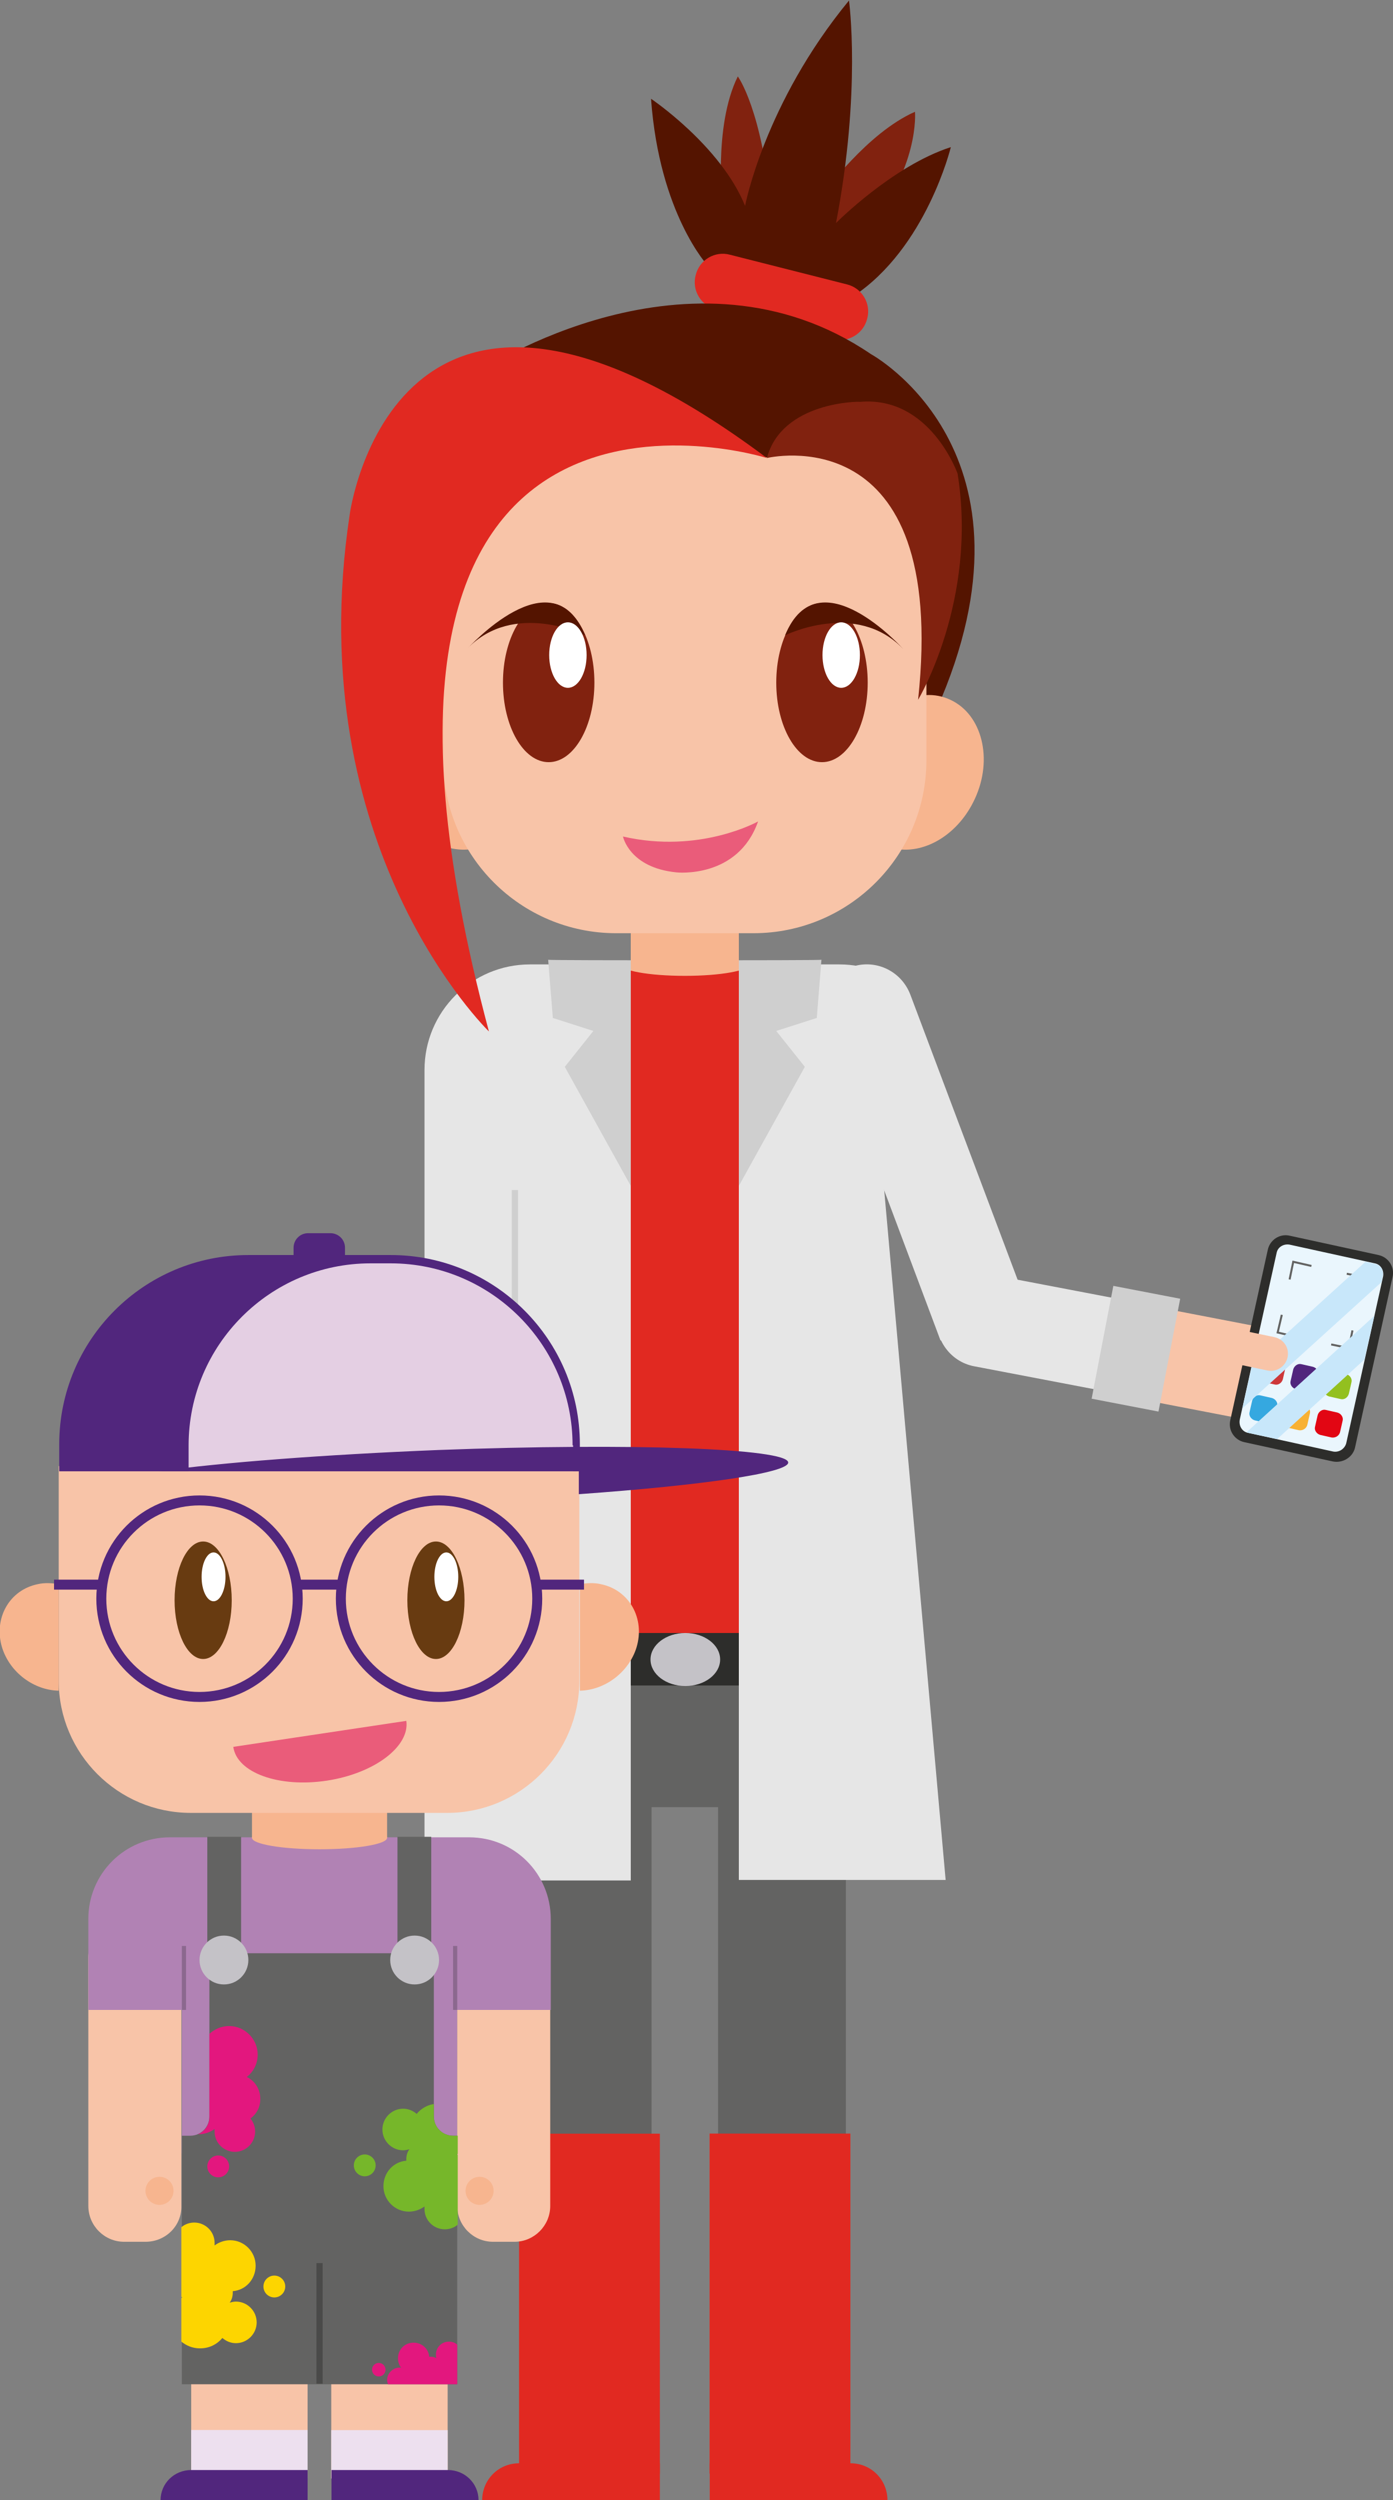 <svg xmlns="http://www.w3.org/2000/svg" xmlns:xlink="http://www.w3.org/1999/xlink" id="Calque_1" x="0px" y="0px" viewBox="0 0 268.1 480.9" style="enable-background:new 0 0 268.1 480.9;" xml:space="preserve"><rect x="0" y="0" width="268.1" height="480.9" fill="#808080" stroke="none"/><style type="text/css">	.st0{fill:#636362;}	.st1{fill:#F7B58F;}	.st2{fill:#E12921;}	.st3{fill:#81220F;}	.st4{fill:#541400;}	.st5{fill:#F8C4A8;}	.st6{fill:#FFFFFF;}	.st7{fill:#EA5C7A;}	.st8{fill:#2D2D2B;}	.st9{fill:#C4C2C7;}	.st10{fill:#E6E6E6;}	.st11{fill:#CFCFCF;}	.st12{fill:#EAF6FD;}	.st13{fill:none;stroke:#636362;stroke-width:0.389;stroke-miterlimit:10;}	.st14{fill:#CD3739;}	.st15{fill:#35A8E0;}	.st16{fill:#51267D;}	.st17{fill:#F8B133;}	.st18{fill:#93C01F;}	.st19{fill:#E20613;}	.st20{fill:#C8E7FA;}	.st21{fill:none;stroke:#636362;stroke-width:0.387;stroke-miterlimit:10;}	.st22{fill:#B182B4;}	.st23{fill:#EDE0EF;}	.st24{fill:#FDD500;}	.st25{fill:#E3177E;}	.st26{fill:#76B72A;}	.st27{fill:#4A4A49;}	.st28{fill:#8B688E;}	.st29{fill:none;stroke:#51267D;stroke-width:1.919;stroke-miterlimit:10;}	.st30{fill:#683B11;}	.st31{fill:#E4CFE3;}</style><g>	<g>		<rect x="100.8" y="346" class="st0" width="24.6" height="68.6"></rect>		<rect x="138.2" y="346" class="st0" width="24.6" height="68.6"></rect>		<rect x="114.8" y="318.2" class="st0" width="35.3" height="29.4"></rect>	</g>	<rect x="121.4" y="175.5" class="st1" width="20.8" height="14.7"></rect>	<path class="st2" d="M144.3,185.4c0,1.3-5.6,2.3-12.5,2.3c-6.9,0-12.5-1-12.5-2.3v138.1h25.8L144.3,185.4z"></path>	<path class="st1" d="M85.3,133.7c-1.6-0.1-3.2,0.2-4.7,0.9c-6.1,2.8-8.3,11.4-4.7,19.1c3.1,6.7,9.4,10.5,15,9.6L85.3,133.7z"></path>	<path class="st3" d="M139.1,40.6c0-0.6-1.9-16.2,2.9-25.9c0,0,4.7,6.3,6.5,26c0,0-2.5,5.7-2.9,5.7  C145.1,46.5,139.1,40.6,139.1,40.6z"></path>	<path class="st3" d="M158.3,37.2c0.4-0.1,8.5-11.6,17.8-15.7c0,0,1,11-9.8,23.4l-6.8,4.9c0,0-3.7-9.4-3.4-10.1  C156.4,38.8,158.3,37.2,158.3,37.2z"></path>	<path class="st4" d="M136.3,51.2c0,0-9.4-10-11-32.2c0,0,13.4,9,18.1,20.6c0,0,3.7-19.7,20-39.5c0,0,2.4,17.3-2.5,42.8  c0,0,10.9-11,22.1-14.6c0,0-4.7,19.4-18.8,28.7l-21.9-1.3L136.3,51.2z"></path>	<path class="st2" d="M160.3,65.2l-22.5-5.7c-2.9-0.7-4.7-3.7-3.9-6.6v0c0.7-2.9,3.7-4.7,6.6-3.9l22.5,5.7c2.9,0.7,4.7,3.7,3.9,6.6  v0C166.2,64.2,163.2,66,160.3,65.2z"></path>	<path class="st4" d="M92.6,71.3c0,0,40.3-26.8,75-3.2c0,0,34.7,18.8,12.6,68.5l-28.5,5.6L92.6,71.3z"></path>	<path class="st1" d="M178.2,133.7c1.6-0.1,3.2,0.2,4.7,0.9c6.1,2.8,8.3,11.4,4.7,19.1c-3.1,6.7-9.4,10.5-15,9.6L178.2,133.7z"></path>	<path class="st5" d="M160.9,80.1l-1,1.9l-12.3,6l-18.2-5.7c0,0-1.6-3-3.4-6.2h-7.4c-18.4,0-33.3,14.9-33.3,33.3v36.8  c0,18.4,14.9,33.3,33.3,33.3H145c18.4,0,33.3-14.9,33.3-33.3v-36.8C178.3,96.7,171.3,85.8,160.9,80.1z"></path>	<path class="st3" d="M147.6,88.1c0,0,35-8.5,29.1,46.5c0,0,11.5-19.1,7.6-43.5c0,0-5.3-15-18.8-13.8  C165.5,77.2,150.5,77.2,147.6,88.1z"></path>	<g>		<ellipse class="st3" cx="105.6" cy="131.3" rx="8.8" ry="15.3"></ellipse>		<path class="st4" d="M112.6,122.2c0,0-13.7-6.8-22.7,2.6C90,124.8,106.2,106.6,112.6,122.2z"></path>		<ellipse class="st6" cx="109.3" cy="126" rx="3.6" ry="6.3"></ellipse>	</g>	<g>		<ellipse class="st3" cx="158.2" cy="131.3" rx="8.8" ry="15.3"></ellipse>		<path class="st4" d="M151.1,122.2c0,0,13.7-6.8,22.7,2.6C173.8,124.8,157.5,106.6,151.1,122.2z"></path>		<ellipse class="st6" cx="161.9" cy="126" rx="3.6" ry="6.3"></ellipse>	</g>	<path class="st7" d="M119.9,160.9c0,0,1.2,6,10.3,6.9c0,0,11.8,1.3,15.7-9.8C145.9,158,134.7,164.3,119.9,160.9z"></path>	<g>		<rect x="99.9" y="410.4" class="st2" width="27.1" height="65.4"></rect>		<path class="st2" d="M99.9,473.8L99.9,473.8C99.8,473.8,99.8,473.8,99.9,473.8c-4,0-7.1,3.2-7.1,7.1h7.1h7H127v-7.1H99.9z"></path>	</g>	<g>					<rect x="136.6" y="410.4" transform="matrix(-1 -4.509250e-11 4.509250e-11 -1 300.271 886.183)" class="st2" width="27.1" height="65.4"></rect>		<path class="st2" d="M163.7,473.8L163.7,473.8C163.7,473.8,163.7,473.8,163.7,473.8c4,0,7.1,3.2,7.1,7.1h-7.1h-7h-20.1v-7.1H163.7   z"></path>	</g>	<rect x="111.3" y="314.1" class="st8" width="41.3" height="10.1"></rect>	<ellipse class="st9" cx="131.9" cy="319.2" rx="6.7" ry="5.1"></ellipse>	<g>		<path class="st10" d="M168.8,186.8c-2.2-0.8-4.7-1.3-7.2-1.3h-19.4v176.1H182l-12.7-142.5l1.7-9.1L168.8,186.8z"></path>		<path class="st10" d="M121.4,185.5H102c-11.2,0-20.3,9.1-20.3,20.3v15.7V346v15.7h39.7V185.5z"></path>	</g>	<path class="st11" d="M121.4,184.7v43.4l-12.7-22.9l5.5-6.9l-7.8-2.5l-0.9-11.2C105.4,184.7,121.7,184.7,121.4,184.7z"></path>	<g>		<path class="st5" d="M90.7,345.4L90.7,345.4c-5,0-9-4-9-9v-43.7c0-5,4-9,9-9h0c5,0,9,4,9,9v43.7C99.7,341.4,95.6,345.4,90.7,345.4   z"></path>		<circle class="st1" cx="95.4" cy="335.7" r="2.7"></circle>	</g>	<rect x="81.7" y="271.7" class="st10" width="22.1" height="25.6"></rect>	<rect x="79.2" y="295.7" class="st11" width="22.1" height="13.1"></rect>	<rect x="98.5" y="228.9" class="st11" width="1.2" height="69.1"></rect>	<path class="st2" d="M147.6,88.1c0,0-90.6-28.5-53.5,110.3c0,0-36.5-35.3-26.8-99.4C67.3,98.9,75.9,34.5,147.6,88.1z"></path>	<path class="st11" d="M142.2,184.7v43.4l12.7-22.9l-5.5-6.9l7.8-2.5l0.9-11.2C158.2,184.7,141.9,184.7,142.2,184.7z"></path>	<path class="st10" d="M175.2,191.3c-1.8-4.7-7-7-11.6-5.2s-7,7-5.2,11.6l9.6,25.5l2,5.3l9.8,26.1l1.2,3.2c0,0,18.6,8.3,19.4,5.7  c0.6-1.8,0.5-3.8-0.2-5.8l-13.4-35.6l-2-5.3L175.2,191.3z"></path>	<path class="st10" d="M225.3,251.8l-2.1-0.4l-5.6-1.1l-26.7-5.1c-4.9-0.9-9.6,2.3-10.5,7.1c-0.9,4.9,2.3,9.6,7.1,10.5l26.7,5.1  l5.6,1.1l3.8,0.7L225.3,251.8z"></path>	<path class="st5" d="M253.7,257.4l-32.7-6.3l-1.7,18l31.1,6c4.9,0.9,9.6-2.3,10.5-7.1C261.8,263,258.6,258.3,253.7,257.4z"></path>	<circle class="st1" cx="250.4" cy="270.7" r="2.7"></circle>			<rect x="207.5" y="252.8" transform="matrix(0.189 -0.982 0.982 0.189 -77.368 425.02)" class="st11" width="22.1" height="13.1"></rect>	<g>		<path class="st8" d="M256.5,281.1l-17-3.7c-1.9-0.4-3.2-2.3-2.7-4.3l7.2-32.7c0.4-1.9,2.3-3.2,4.3-2.7l17,3.7   c1.9,0.4,3.2,2.3,2.7,4.3l-7.2,32.7C260.4,280.3,258.4,281.5,256.5,281.1z"></path>		<path class="st12" d="M256.6,279.2l-16.4-3.6c-1.1-0.2-1.8-1.3-1.6-2.5l7.1-32.1c0.2-1.1,1.3-1.8,2.5-1.6l16.4,3.6   c1.1,0.2,1.8,1.3,1.6,2.5l-7.1,32.1C258.8,278.7,257.7,279.4,256.6,279.2z"></path>		<g>			<polyline class="st21" points="248.2,246.1 248.9,242.7 252.4,243.5    "></polyline>			<polyline class="st21" points="259.2,245 262.6,245.7 261.8,249.1    "></polyline>			<polyline class="st21" points="260.3,255.9 259.6,259.3 256.2,258.6    "></polyline>			<polyline class="st21" points="249.3,257.1 245.9,256.3 246.7,252.9    "></polyline>		</g>		<path class="st14" d="M245.3,266.3l-2.2-0.5c-0.7-0.2-1.2-0.9-1-1.6l0.5-2.2c0.2-0.7,0.9-1.2,1.6-1l2.2,0.5c0.7,0.2,1.2,0.9,1,1.6   l-0.5,2.2C246.7,266,246,266.5,245.3,266.3z"></path>		<path class="st15" d="M243.7,273.7l-2.2-0.5c-0.7-0.2-1.2-0.9-1-1.6l0.5-2.2c0.2-0.7,0.9-1.2,1.6-1l2.2,0.5c0.7,0.2,1.2,0.9,1,1.6   l-0.5,2.2C245.1,273.4,244.4,273.8,243.7,273.7z"></path>		<path class="st16" d="M251.6,267.7l-2.2-0.5c-0.7-0.2-1.2-0.9-1-1.6l0.5-2.2c0.2-0.7,0.9-1.2,1.6-1l2.2,0.5c0.7,0.2,1.2,0.9,1,1.6   l-0.5,2.2C253,267.4,252.3,267.9,251.6,267.7z"></path>		<path class="st17" d="M250,275.1l-2.2-0.5c-0.7-0.2-1.2-0.9-1-1.6l0.5-2.2c0.2-0.7,0.9-1.2,1.6-1l2.2,0.5c0.7,0.2,1.2,0.9,1,1.6   l-0.5,2.2C251.4,274.8,250.7,275.2,250,275.1z"></path>		<path class="st18" d="M258,269.1l-2.2-0.5c-0.7-0.2-1.2-0.9-1-1.6l0.5-2.2c0.2-0.7,0.9-1.2,1.6-1l2.2,0.5c0.7,0.2,1.2,0.9,1,1.6   l-0.5,2.2C259.4,268.8,258.7,269.3,258,269.1z"></path>		<path class="st19" d="M256.3,276.5l-2.2-0.5c-0.7-0.2-1.2-0.9-1-1.6l0.5-2.2c0.2-0.7,0.9-1.2,1.6-1l2.2,0.5c0.7,0.2,1.2,0.9,1,1.6   l-0.5,2.2C257.7,276.2,257,276.6,256.3,276.5z"></path>		<g>			<path class="st20" d="M264.6,243.1l-1.8-0.4L241,262.5l-1.9,8.4l26.8-24.3l0.2-1.1C266.4,244.4,265.7,243.3,264.6,243.1z"></path>		</g>		<g>			<path class="st20" d="M239.9,275.5c0.1,0,0.2,0.1,0.3,0.1l5.6,1.2l16.8-15.3l1.9-8.4L239.9,275.5z"></path>		</g>	</g>	<path class="st5" d="M243.9,263.6l-12.9-2.7c-1.8-0.4-2.9-2.1-2.5-3.9l0,0c0.4-1.8,2.1-2.9,3.9-2.5l12.9,2.7  c1.8,0.4,2.9,2.1,2.5,3.9l0,0C247.4,262.9,245.6,264,243.9,263.6z"></path></g><g>	<rect x="35" y="375.3" class="st22" width="53" height="38.9"></rect>	<g>		<g>			<rect x="36.8" y="455.6" class="st5" width="22.4" height="21.1"></rect>			<rect x="36.8" y="467.4" class="st23" width="22.4" height="9.3"></rect>			<path class="st16" d="M36.8,475.1L36.8,475.1C36.8,475.1,36.7,475.1,36.8,475.1c-3.3,0-5.9,2.6-5.9,5.8h5.9h5.8h16.6v-5.8H36.8z"></path>		</g>		<g>							<rect x="63.8" y="455.6" transform="matrix(-1 -4.448321e-11 4.448321e-11 -1 149.956 932.336)" class="st5" width="22.4" height="21.1"></rect>							<rect x="63.8" y="467.4" transform="matrix(-1 -4.448321e-11 4.448321e-11 -1 149.956 944.125)" class="st23" width="22.4" height="9.3"></rect>			<path class="st16" d="M86.2,475.1L86.2,475.1C86.2,475.1,86.2,475.1,86.2,475.1c3.3,0,5.9,2.6,5.9,5.8h-5.9h-5.8H63.8v-5.8H86.2z    "></path>		</g>	</g>	<g>		<path class="st5" d="M94.9,431.2H99c3.8,0,6.9-3.1,6.9-6.9v-47.8c0-3.8-3.1-6.9-6.9-6.9h-4.1c-3.8,0-6.9,3.1-6.9,6.9v47.8   C88,428.1,91.1,431.2,94.9,431.2z"></path>		<circle class="st1" cx="92.3" cy="421.4" r="2.7"></circle>	</g>	<g>		<path class="st5" d="M28,431.2h-4.1c-3.8,0-6.9-3.1-6.9-6.9v-47.8c0-3.8,3.1-6.9,6.9-6.9H28c3.8,0,6.9,3.1,6.9,6.9v47.8   C35,428.1,31.9,431.2,28,431.2z"></path>		<circle class="st1" cx="30.7" cy="421.4" r="2.7"></circle>	</g>	<path class="st22" d="M106,386.6v-17.5c0-8.7-7-15.7-15.7-15.7H32.7c-8.7,0-15.7,7-15.7,15.7v17.5H106z"></path>	<g>		<g>			<path class="st0" d="M87.2,410.8c-2,0-3.7-1.6-3.7-3.7v-31.4H40.3v31.4c0,2-1.6,3.7-3.7,3.7H35v47.8h53v-47.8H87.2z"></path>			<g>				<g>					<circle class="st24" cx="52.8" cy="439.8" r="2.1"></circle>					<path class="st24" d="M42.8,449.7c0.7,0.6,1.6,1,2.6,1c2.2,0,4-1.8,4-4c0-2.2-1.8-4-4-4c-0.4,0-0.8,0.1-1.2,0.2      c0.4-0.5,0.6-1.2,0.6-1.9c0-0.1,0-0.2,0-0.3c2.5-0.2,4.4-2.3,4.4-4.9c0-2.7-2.2-4.9-4.9-4.9c-1.1,0-2.2,0.4-3,1      c0-0.2,0-0.3,0-0.5c0-2.2-1.8-3.9-3.9-3.9c-0.9,0-1.8,0.3-2.5,0.9v13.4c0.1,0,0.1,0.1,0.2,0.1c-0.1,0-0.1,0.1-0.2,0.1v8.4      c1,0.8,2.2,1.3,3.6,1.3C40.3,451.7,41.8,450.9,42.8,449.7z"></path>				</g>				<circle class="st25" cx="42" cy="416.7" r="2.1"></circle>				<path class="st25" d="M50.1,403.7c0-1.9-1.1-3.5-2.6-4.2c1.3-1,2.1-2.6,2.1-4.3c0-3-2.5-5.5-5.5-5.5c-1.5,0-2.8,0.6-3.8,1.5v16     c0,1.5-0.9,2.8-2.2,3.3c0.1,0,0.1,0,0.2,0c1.1,0,2.2-0.4,3-1c0,0.2,0,0.3,0,0.5c0,2.2,1.8,3.9,3.9,3.9c2.2,0,3.9-1.8,3.9-3.9     c0-0.9-0.3-1.8-0.9-2.5C49.4,406.6,50.1,405.3,50.1,403.7z"></path>				<g>					<circle class="st25" cx="72.9" cy="455.8" r="1.3"></circle>					<path class="st25" d="M88,451c-0.4-0.4-1-0.6-1.6-0.6c-1.4,0-2.5,1.1-2.5,2.5c0,0.3,0,0.5,0.1,0.7c-0.3-0.2-0.7-0.3-1.2-0.3      c-0.1,0-0.1,0-0.2,0c-0.1-1.5-1.4-2.7-3-2.7c-1.7,0-3,1.3-3,3c0,0.7,0.2,1.3,0.6,1.8c-0.1,0-0.2,0-0.3,0      c-1.3,0-2.4,1.1-2.4,2.4c0,0.3,0.1,0.6,0.2,0.8H88V451z"></path>				</g>				<circle class="st26" cx="70.2" cy="416.5" r="2.1"></circle>				<path class="st26" d="M88,410.8h-0.8c-2,0-3.7-1.6-3.7-3.7v-2.4c-1.3,0.2-2.5,0.9-3.3,1.9c-0.7-0.6-1.6-1-2.6-1     c-2.2,0-4,1.8-4,4s1.8,4,4,4c0.4,0,0.8-0.1,1.2-0.2c-0.4,0.5-0.6,1.2-0.6,1.9c0,0.1,0,0.2,0,0.3c-2.5,0.2-4.4,2.3-4.4,4.9     c0,2.7,2.2,4.9,4.9,4.9c1.1,0,2.2-0.4,3-1c0,0.2,0,0.3,0,0.5c0,2.2,1.8,3.9,3.9,3.9c0.9,0,1.8-0.3,2.5-0.9v-13.4     c-0.1,0-0.1-0.1-0.2-0.1c0.1,0,0.1-0.1,0.2-0.1V410.8z"></path>			</g>		</g>		<g>			<rect x="39.9" y="353.3" class="st0" width="6.5" height="22"></rect>			<rect x="76.5" y="353.3" class="st0" width="6.5" height="22"></rect>			<circle class="st9" cx="43.1" cy="377" r="4.7"></circle>			<circle class="st9" cx="79.8" cy="377" r="4.7"></circle>		</g>		<rect x="60.9" y="435.3" class="st27" width="1.2" height="23.2"></rect>	</g>	<g>		<rect x="48.5" y="345.3" class="st1" width="26" height="8.2"></rect>		<ellipse class="st1" cx="61.5" cy="353.5" rx="13" ry="2.2"></ellipse>	</g>	<rect x="35" y="374.3" class="st28" width="0.8" height="12.3"></rect>	<rect x="87.2" y="374.3" class="st28" width="0.8" height="12.3"></rect>	<path class="st5" d="M11.3,282v9.3v17.3v14.7c0,14,11.4,25.4,25.4,25.4h49.4c14,0,25.4-11.4,25.4-25.4v-14.7v-17.3V282H11.3z"></path>	<path class="st1" d="M11.3,304.7c-1.3-0.2-2.7-0.3-4,0c-5.5,1.1-8.6,6.6-6.9,12.2c1.5,4.8,6.1,8.2,10.9,8.3V304.7z"></path>	<path class="st1" d="M111.6,304.7c1.3-0.2,2.7-0.3,4,0c5.5,1.1,8.6,6.6,6.9,12.2c-1.5,4.8-6.1,8.2-10.9,8.3V304.7z"></path>	<g>		<circle class="st29" cx="38.4" cy="307.5" r="18.9"></circle>		<circle class="st29" cx="84.5" cy="307.5" r="18.9"></circle>	</g>	<path class="st7" d="M78.2,331c0.7,4.9-6.1,10.1-15.3,11.5s-17.3-1.5-18-6.5L78.2,331z"></path>	<line class="st29" x1="10.4" y1="304.8" x2="19.6" y2="304.8"></line>	<line class="st29" x1="56.8" y1="304.8" x2="66.1" y2="304.8"></line>	<line class="st29" x1="103.2" y1="304.8" x2="112.4" y2="304.8"></line>	<g>		<g>			<ellipse class="st30" cx="39.1" cy="307.8" rx="5.5" ry="11.3"></ellipse>			<ellipse class="st6" cx="41.1" cy="303.3" rx="2.3" ry="4.7"></ellipse>		</g>		<g>			<ellipse class="st30" cx="83.9" cy="307.8" rx="5.5" ry="11.3"></ellipse>			<ellipse class="st6" cx="85.9" cy="303.3" rx="2.3" ry="4.7"></ellipse>		</g>	</g>	<g>		<path class="st16" d="M63.6,247.1h-4.3c-1.5,0-2.8-1.2-2.8-2.8V240c0-1.5,1.2-2.8,2.8-2.8h4.3c1.5,0,2.8,1.2,2.8,2.8v4.3   C66.4,245.8,65.2,247.1,63.6,247.1z"></path>		<path class="st16" d="M111.6,283v-5.2c0-20.1-16.3-36.4-36.4-36.4H47.8c-20.1,0-36.4,16.3-36.4,36.4v5.2H111.6z"></path>		<path class="st31" d="M110.2,278c0-19.3-15.7-35-35-35h-3.9c-19.3,0-35,15.7-35,35v5h74V278z"></path>		<g>			<path class="st16" d="M84.4,278.9c-22.1,0.9-41.7,2.4-53.9,4.1h80.9v4.4c23.8-1.7,40.4-4.1,40.3-6.1    C151.6,278.6,121.5,277.5,84.4,278.9z"></path>		</g>	</g></g></svg>